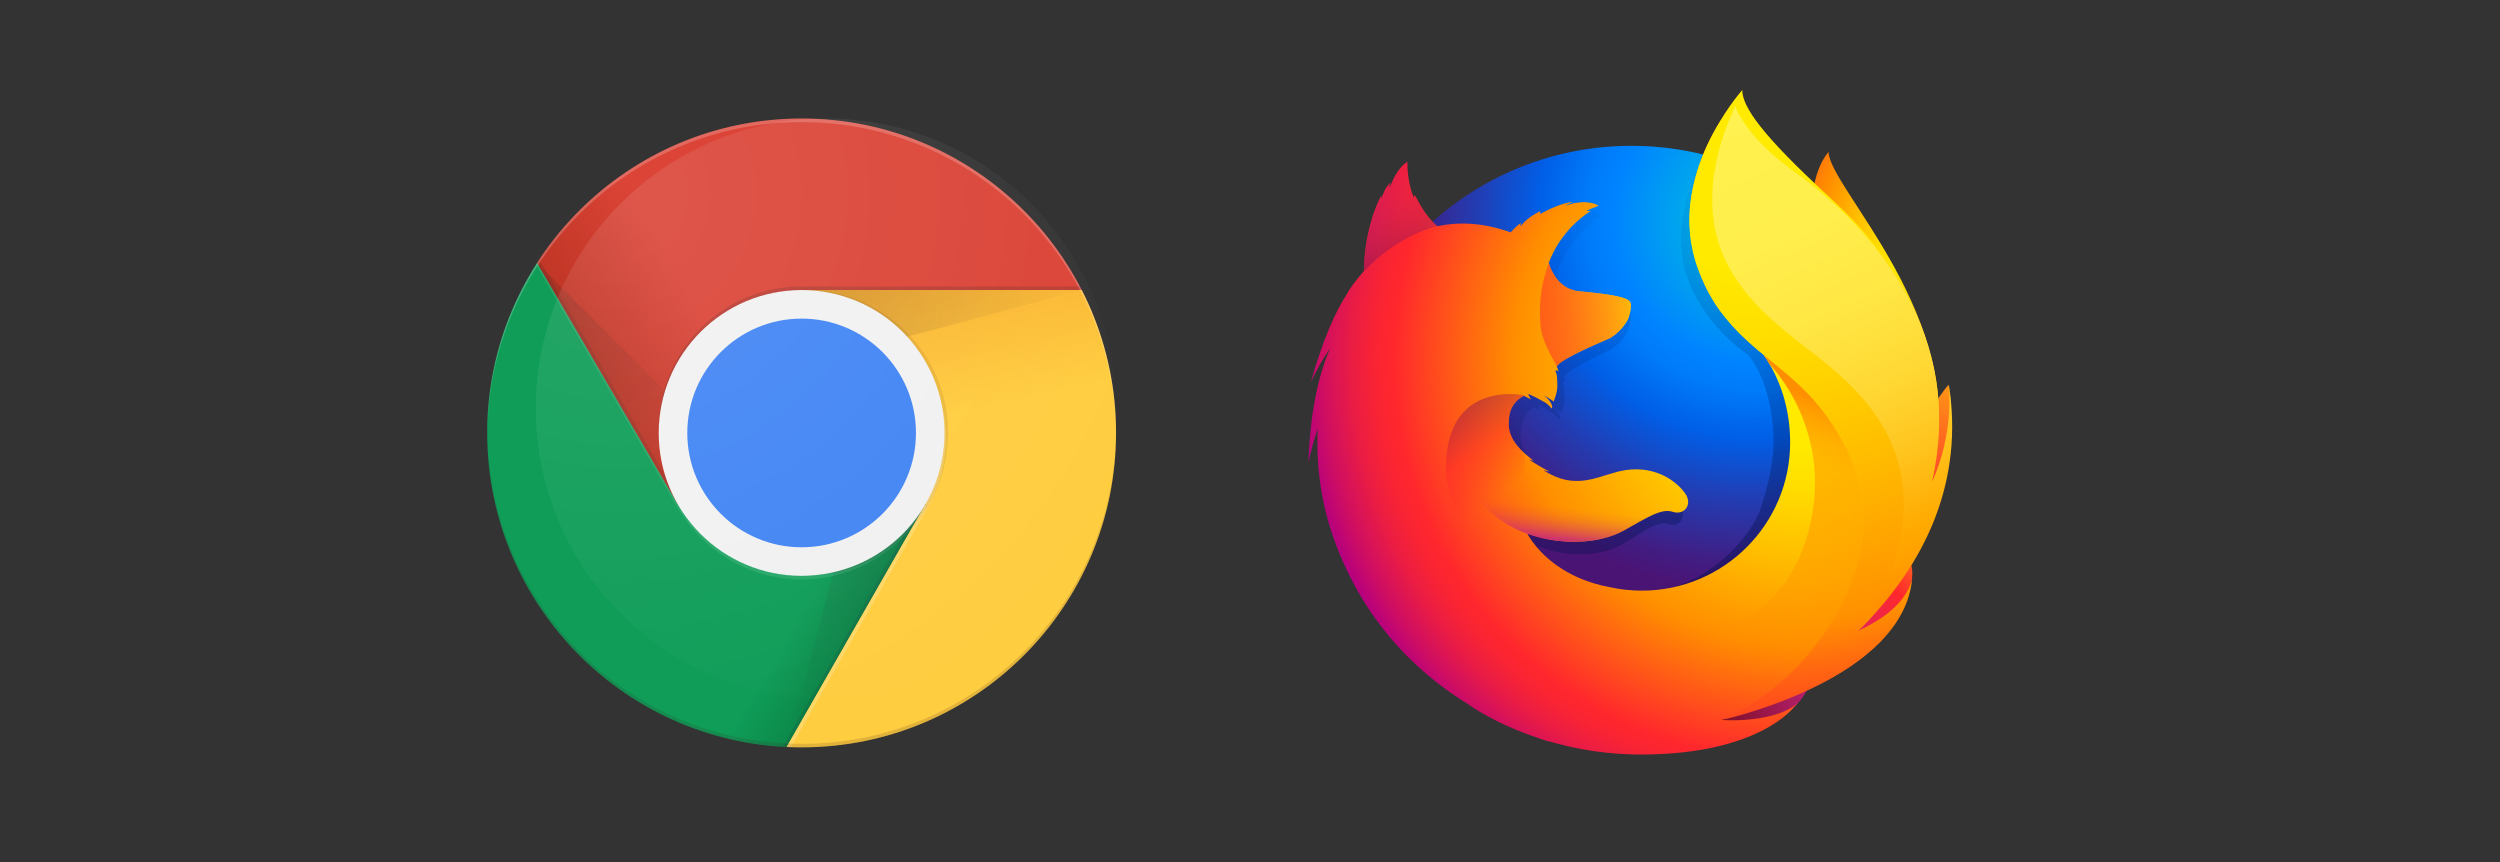 <?xml version="1.0" encoding="UTF-8" standalone="no"?>
<!-- Created with Inkscape (http://www.inkscape.org/) -->

<svg
   xmlns:dc="http://purl.org/dc/elements/1.1/"
   xmlns:cc="http://creativecommons.org/ns#"
   xmlns:rdf="http://www.w3.org/1999/02/22-rdf-syntax-ns#"
   xmlns:svg="http://www.w3.org/2000/svg"
   xmlns="http://www.w3.org/2000/svg"
   xmlns:xlink="http://www.w3.org/1999/xlink"
   xmlns:sodipodi="http://sodipodi.sourceforge.net/DTD/sodipodi-0.dtd"
   xmlns:inkscape="http://www.inkscape.org/namespaces/inkscape"
   width="174"
   height="60"
   viewBox="0 0 174 60"
   id="svg3358"
   version="1.1"
   inkscape:version="0.92.5 (2060ec1f9f, 2020-04-08)"
   sodipodi:docname="browser-extensions.svg">
  <rect x="0" y="0" width="174" height="60" fill="#333333" stroke="none"/>
  <defs
     id="defs3360">
    <clipPath
       clipPathUnits="userSpaceOnUse"
       id="clipPath16">
      <path
         d="M 0,792 612,792 612,0 0,0 0,792 Z"
         id="path18"
         inkscape:connector-curvature="0" />
    </clipPath>
    <linearGradient
       id="SVGID_2_"
       gradientUnits="userSpaceOnUse"
       x1="105.041"
       y1="1795.746"
       x2="164.366"
       y2="1795.746"
       gradientTransform="translate(-94.915,-1773.932)">
      <stop
         offset="0"
         style="stop-color:#E82429"
         id="stop178" />
      <stop
         offset="0.01"
         style="stop-color:#E93128"
         id="stop180" />
      <stop
         offset="0.04"
         style="stop-color:#EE5525"
         id="stop182" />
      <stop
         offset="0.071"
         style="stop-color:#F16E24"
         id="stop184" />
      <stop
         offset="0.102"
         style="stop-color:#F38120"
         id="stop186" />
      <stop
         offset="0.133"
         style="stop-color:#F68E21"
         id="stop188" />
      <stop
         offset="0.165"
         style="stop-color:#F59121"
         id="stop190" />
      <stop
         offset="0.305"
         style="stop-color:#FFC016"
         id="stop192" />
      <stop
         offset="0.336"
         style="stop-color:#EEC11A"
         id="stop194" />
      <stop
         offset="0.395"
         style="stop-color:#C8C22D"
         id="stop196" />
      <stop
         offset="0.476"
         style="stop-color:#8AC441"
         id="stop198" />
      <stop
         offset="0.626"
         style="stop-color:#27A8E0"
         id="stop200" />
      <stop
         offset="0.772"
         style="stop-color:#1383C5"
         id="stop202" />
      <stop
         offset="0.86"
         style="stop-color:#0A73B8"
         id="stop204" />
      <stop
         offset="0.884"
         style="stop-color:#295EAA"
         id="stop206" />
      <stop
         offset="0.912"
         style="stop-color:#424A9E"
         id="stop208" />
      <stop
         offset="0.94"
         style="stop-color:#563B94"
         id="stop210" />
      <stop
         offset="0.969"
         style="stop-color:#61338E"
         id="stop212" />
      <stop
         offset="0.997"
         style="stop-color:#65308C"
         id="stop214" />
      <stop
         offset="1"
         style="stop-color:#65308C"
         id="stop216" />
    </linearGradient>
    <radialGradient
       gradientUnits="userSpaceOnUse"
       gradientTransform="matrix(0.356,0,0,0.334,-5.152,1007.878)"
       cx="123.435"
       cy="50.851"
       fx="123.435"
       fy="50.851"
       r="61.655"
       id="radialGradient-1">
      <stop
         stop-color="#FFB900"
         offset="0%"
         id="stop2" />
      <stop
         stop-color="#F95D8F"
         offset="60%"
         id="stop4" />
      <stop
         stop-color="#F95353"
         offset="99.91%"
         id="stop6" />
    </radialGradient>
    <circle
       r="88"
       cx="96"
       cy="96"
       id="a" />
    <path
       d="m8 184h83.77l38.88-38.88v-29.12h-69.29l-53.36-91.52z"
       id="e" />
    <path
       d="m96 56l34.65 60-38.88 68h92.23v-128z"
       id="i" />
    <path
       d="m21.97 8v40.34l39.39 67.66 34.64-60h88v-48z"
       id="m" />
    <linearGradient
       inkscape:collect="always"
       xlink:href="#c"
       id="linearGradient7557"
       gradientUnits="userSpaceOnUse"
       x1="29.337"
       y1="75.021"
       x2="81.837"
       y2="44.354" />
    <linearGradient
       inkscape:collect="always"
       xlink:href="#d"
       id="linearGradient7559"
       gradientUnits="userSpaceOnUse"
       x1="110.87"
       y1="164.5"
       x2="52.538"
       y2="130.33" />
    <linearGradient
       inkscape:collect="always"
       xlink:href="#g"
       id="linearGradient7561"
       gradientUnits="userSpaceOnUse"
       x1="121.86"
       y1="49.804"
       x2="136.55"
       y2="114.13" />
    <linearGradient
       inkscape:collect="always"
       xlink:href="#g"
       id="linearGradient7563"
       gradientUnits="userSpaceOnUse"
       x1="121.86"
       y1="49.804"
       x2="136.55"
       y2="114.13" />
    <linearGradient
       inkscape:collect="always"
       xlink:href="#c"
       id="linearGradient7565"
       gradientUnits="userSpaceOnUse"
       x1="29.337"
       y1="75.021"
       x2="81.837"
       y2="44.354" />
    <linearGradient
       inkscape:collect="always"
       xlink:href="#d"
       id="linearGradient7567"
       gradientUnits="userSpaceOnUse"
       x1="110.87"
       y1="164.5"
       x2="52.538"
       y2="130.33" />
    <clipPath
       id="b">
      <use
         y="0"
         x="0"
         style="overflow:visible"
         width="100%"
         overflow="visible"
         xlink:href="#a"
         height="100%"
         id="use5" />
    </clipPath>
    <linearGradient
       id="linearGradient7706"
       y2="44.354"
       gradientUnits="userSpaceOnUse"
       y1="75.021"
       x2="81.837"
       x1="29.337">
      <stop
         stop-color="#A52714"
         stop-opacity=".6"
         offset="0"
         id="stop10" />
      <stop
         stop-color="#A52714"
         stop-opacity="0"
         offset=".66"
         id="stop12" />
    </linearGradient>
    <clipPath
       id="clipPath161">
      <use
         y="0"
         x="0"
         style="overflow:visible"
         width="100%"
         overflow="visible"
         xlink:href="#a"
         height="100%"
         id="use159" />
    </clipPath>
    <clipPath
       id="clipPath165">
      <use
         y="0"
         x="0"
         style="overflow:visible"
         width="100%"
         overflow="visible"
         xlink:href="#a"
         height="100%"
         id="use163" />
    </clipPath>
    <linearGradient
       id="linearGradient7714"
       y2="130.33"
       gradientUnits="userSpaceOnUse"
       y1="164.5"
       x2="52.538"
       x1="110.87">
      <stop
         stop-color="#055524"
         stop-opacity=".4"
         offset="0"
         id="stop23" />
      <stop
         stop-color="#055524"
         stop-opacity="0"
         offset=".33"
         id="stop25" />
    </linearGradient>
    <clipPath
       id="clipPath172">
      <use
         y="0"
         x="0"
         style="overflow:visible"
         width="100%"
         overflow="visible"
         xlink:href="#a"
         height="100%"
         id="use170" />
    </clipPath>
    <clipPath
       id="clipPath176">
      <use
         y="0"
         x="0"
         style="overflow:visible"
         width="100%"
         overflow="visible"
         xlink:href="#a"
         height="100%"
         id="use174" />
    </clipPath>
    <clipPath
       id="f-0">
      <use
         y="0"
         x="0"
         style="overflow:visible"
         width="100%"
         overflow="visible"
         xlink:href="#e-1"
         height="100%"
         id="use37" />
    </clipPath>
    <linearGradient
       id="linearGradient7724"
       y2="114.13"
       gradientUnits="userSpaceOnUse"
       y1="49.804"
       x2="136.55"
       x1="121.86">
      <stop
         stop-color="#EA6100"
         stop-opacity=".3"
         offset="0"
         id="stop42" />
      <stop
         stop-color="#EA6100"
         stop-opacity="0"
         offset=".66"
         id="stop44" />
    </linearGradient>
    <clipPath
       id="clipPath185">
      <use
         y="0"
         x="0"
         style="overflow:visible"
         width="100%"
         overflow="visible"
         xlink:href="#a"
         height="100%"
         id="use183" />
    </clipPath>
    <clipPath
       id="clipPath195">
      <use
         y="0"
         x="0"
         style="overflow:visible"
         width="100%"
         overflow="visible"
         xlink:href="#a"
         height="100%"
         id="use193" />
    </clipPath>
    <clipPath
       id="j-3">
      <use
         y="0"
         x="0"
         style="overflow:visible"
         width="100%"
         overflow="visible"
         xlink:href="#i-0"
         height="100%"
         id="use62" />
    </clipPath>
    <radialGradient
       id="l"
       gradientUnits="userSpaceOnUse"
       cy="55.948"
       cx="668.18"
       gradientTransform="translate(-576)"
       r="84.078">
      <stop
         stop-color="#3E2723"
         stop-opacity=".2"
         offset="0"
         id="stop73" />
      <stop
         stop-color="#3E2723"
         stop-opacity="0"
         offset="1"
         id="stop75" />
    </radialGradient>
    <clipPath
       id="clipPath210">
      <use
         y="0"
         x="0"
         style="overflow:visible"
         width="100%"
         overflow="visible"
         xlink:href="#a"
         height="100%"
         id="use208" />
    </clipPath>
    <clipPath
       id="clipPath214">
      <use
         y="0"
         x="0"
         style="overflow:visible"
         width="100%"
         overflow="visible"
         xlink:href="#a"
         height="100%"
         id="use212" />
    </clipPath>
    <clipPath
       id="n-6">
      <use
         y="0"
         x="0"
         style="overflow:visible"
         width="100%"
         overflow="visible"
         xlink:href="#m-6"
         height="100%"
         id="use83" />
    </clipPath>
    <radialGradient
       id="p"
       gradientUnits="userSpaceOnUse"
       cy="48.52"
       cx="597.88"
       gradientTransform="translate(-576)"
       r="78.044">
      <stop
         stop-color="#3E2723"
         stop-opacity=".2"
         offset="0"
         id="stop94" />
      <stop
         stop-color="#3E2723"
         stop-opacity="0"
         offset="1"
         id="stop96" />
    </radialGradient>
    <clipPath
       id="clipPath229">
      <use
         y="0"
         x="0"
         style="overflow:visible"
         width="100%"
         overflow="visible"
         xlink:href="#a"
         height="100%"
         id="use227" />
    </clipPath>
    <radialGradient
       id="q"
       gradientUnits="userSpaceOnUse"
       cy="96.138"
       cx="671.84"
       gradientTransform="translate(-576)"
       r="87.87">
      <stop
         stop-color="#263238"
         stop-opacity=".2"
         offset="0"
         id="stop101" />
      <stop
         stop-color="#263238"
         stop-opacity="0"
         offset="1"
         id="stop103" />
    </radialGradient>
    <clipPath
       id="clipPath236">
      <use
         y="0"
         x="0"
         style="overflow:visible"
         width="100%"
         overflow="visible"
         xlink:href="#a"
         height="100%"
         id="use234" />
    </clipPath>
    <clipPath
       id="clipPath240">
      <use
         y="0"
         x="0"
         style="overflow:visible"
         width="100%"
         overflow="visible"
         xlink:href="#a"
         height="100%"
         id="use238" />
    </clipPath>
    <clipPath
       id="clipPath244">
      <use
         y="0"
         x="0"
         style="overflow:visible"
         width="100%"
         overflow="visible"
         xlink:href="#a"
         height="100%"
         id="use242" />
    </clipPath>
    <clipPath
       id="clipPath248">
      <use
         y="0"
         x="0"
         style="overflow:visible"
         width="100%"
         overflow="visible"
         xlink:href="#a"
         height="100%"
         id="use246" />
    </clipPath>
    <radialGradient
       id="r"
       gradientUnits="userSpaceOnUse"
       cy="32.014"
       cx="34.286"
       gradientTransform="matrix(0.831,0,0,0.831,41.417,0.65)"
       r="176.75">
      <stop
         stop-color="#fff"
         stop-opacity=".1"
         offset="0"
         id="stop130" />
      <stop
         stop-color="#fff"
         stop-opacity="0"
         offset="1"
         id="stop132" />
    </radialGradient>
    <path
       inkscape:connector-curvature="0"
       id="e-1"
       d="m 8,184 h 83.77 l 38.88,-38.88 V 116 H 61.36 L 8,24.48 Z" />
    <path
       inkscape:connector-curvature="0"
       id="i-0"
       d="m 96,56 34.65,60 -38.88,68 H 184 V 56 Z" />
    <path
       inkscape:connector-curvature="0"
       id="m-6"
       d="M 21.97,8 V 48.34 L 61.36,116 96,56 h 88 V 8 Z" />
  </defs>
  <sodipodi:namedview
     id="base"
     pagecolor="#ffffff"
     bordercolor="#666666"
     borderopacity="1.0"
     inkscape:pageopacity="0.0"
     inkscape:pageshadow="2"
     inkscape:zoom="5.6"
     inkscape:cx="67.187049"
     inkscape:cy="50.725103"
     inkscape:document-units="px"
     inkscape:current-layer="text4247"
     showgrid="false"
     inkscape:window-width="1848"
     inkscape:window-height="1136"
     inkscape:window-x="72"
     inkscape:window-y="27"
     inkscape:window-maximized="1"
     units="px" />
  <g
     inkscape:label="Layer 1"
     inkscape:groupmode="layer"
     id="layer1"
     transform="translate(0,-992.362)">
    <g
       style="font-style:normal;font-weight:normal;font-size:40px;line-height:125%;font-family:sans-serif;letter-spacing:0px;word-spacing:0px;fill:#1485c7;fill-opacity:1;stroke:none;stroke-width:1px;stroke-linecap:butt;stroke-linejoin:miter;stroke-opacity:1"
       id="text4247">
      <g
         id="g7038"
         transform="matrix(0.047,0,0,0.047,91.064,998.629)">
	
		<radialGradient
   gradientUnits="userSpaceOnUse"
   gradientTransform="matrix(0.762,0.034,0.05,-1.12,11504.919,11211.085)"
   fy="9349.295"
   fx="-14548.699"
   r="450.875"
   cy="9349.295"
   cx="-14519.94"
   id="SVGID_1_">
		<stop
   id="stop6819"
   style="stop-color:#FFEA00"
   offset="4.500000e-02" />

		<stop
   id="stop6821"
   style="stop-color:#FFDE00"
   offset="0.12" />

		<stop
   id="stop6823"
   style="stop-color:#FFBF00"
   offset="0.254" />

		<stop
   id="stop6825"
   style="stop-color:#FF8E00"
   offset="0.429" />

		<stop
   id="stop6827"
   style="stop-color:#FF272D"
   offset="0.769" />

		<stop
   id="stop6829"
   style="stop-color:#E0255A"
   offset="0.872" />

		<stop
   id="stop6831"
   style="stop-color:#CC2477"
   offset="0.953" />

		<stop
   id="stop6833"
   style="stop-color:#C42482"
   offset="1" />

	</radialGradient>

	<path
   id="path6836"
   d="m 770.3,91.6 c -23.9,27.9 -35.1,90.6 -10.8,154.3 24.3,63.7 61.5,49.8 84.7,114.7 30.6,85.6 16.4,200.6 16.4,200.6 0,0 36.8,106.6 62.5,-6.6 C 979.8,341.7 770.3,143.9 770.3,91.6 Z"
   class="st0"
   inkscape:connector-curvature="0"
   style="fill:url(#SVGID_1_)" />

	
		<radialGradient
   gradientUnits="userSpaceOnUse"
   gradientTransform="matrix(1.225,0,0,-1.225,9927.138,11146.353)"
   r="791.229"
   cy="8941.404"
   cx="-7562.465"
   id="_Path__1_">
		<stop
   id="stop6838"
   style="stop-color:#00CCDA"
   offset="0" />

		<stop
   id="stop6840"
   style="stop-color:#0083FF"
   offset="0.22" />

		<stop
   id="stop6842"
   style="stop-color:#007AF9"
   offset="0.261" />

		<stop
   id="stop6844"
   style="stop-color:#0060E8"
   offset="0.33" />

		<stop
   id="stop6846"
   style="stop-color:#005FE7"
   offset="0.333" />

		<stop
   id="stop6848"
   style="stop-color:#2639AD"
   offset="0.438" />

		<stop
   id="stop6850"
   style="stop-color:#401E84"
   offset="0.522" />

		<stop
   id="stop6852"
   style="stop-color:#4A1475"
   offset="0.566" />

	</radialGradient>

	<path
   d="m 478.1,974.6 c 245.2,0 443.9,-199.7 443.9,-446 0,-246.3 -198.7,-446 -443.7,-446 -245,0 -443.6,199.7 -443.6,446 -0.5,246.5 198.4,446 443.4,446 z"
   class="st1"
   id="_Path_"
   inkscape:connector-curvature="0"
   style="fill:url(#_Path__1_)" />

	
		<linearGradient
   gradientTransform="matrix(1,0,0,-1,0,1020)"
   y2="917.034"
   x2="349.211"
   y1="290.806"
   x1="540.649"
   gradientUnits="userSpaceOnUse"
   id="SVGID_2_-5">
		<stop
   id="stop6856"
   style="stop-color:#000F43;stop-opacity:0.4"
   offset="0" />

		<stop
   id="stop6858"
   style="stop-color:#001962;stop-opacity:0.173"
   offset="0.485" />

		<stop
   id="stop6860"
   style="stop-color:#002079;stop-opacity:0"
   offset="1" />

	</linearGradient>

	<path
   style="fill:url(#SVGID_2_-5)"
   id="path6863"
   d="m 810.7,803.6 c -9.6,6.8 -19.7,12.8 -30.1,18.2 13.9,-20.3 26.6,-41.3 38.3,-63 9.5,-10.5 18.1,-20.6 25.2,-31.7 3.4,-5.4 7.3,-12.1 11.4,-19.8 24.9,-44.9 52.4,-117.6 53.2,-192.2 V 515 c 0,-1.8 0,-3.7 0,-5.5 0.1,-18.7 -1.8,-37.4 -5.7,-55.7 0.2,1.4 0.4,2.9 0.6,4.3 -0.2,-1.1 -0.4,-2.2 -0.6,-3.3 0.4,2 0.7,4 1,6 5.1,43.2 1.5,85.4 -16.7,116.4 -0.3,0.5 -0.6,0.9 -0.9,1.3 9.4,-47.2 12.6,-99.4 2.1,-151.6 0,0 -4.2,-25.4 -35.4,-102.4 -18,-44.4 -49.8,-80.7 -78,-107.2 C 750.4,186.8 728,166.3 715.6,153.2 689.8,126 679,105.6 674.5,92.3 c -3.9,-1.9 -53.1,-49.8 -57,-51.6 -21.5,33.4 -89.2,137.7 -57,235.1 14.6,44.2 51.5,90 90.1,115.7 1.7,1.9 23,25 33.1,77.2 10.4,53.8 5,95.9 -16.5,158 -25.3,54.5 -90.1,108.4 -150.7,113.9 -129.7,11.8 -177.1,-65.1 -177.1,-65.1 46.3,18.5 97.6,14.7 128.7,-4.6 31.4,-19.4 50.4,-33.8 65.8,-28.1 15.2,5.7 27.3,-10.8 16.4,-27.8 -17.1,-26.4 -48.4,-40 -79.4,-34.6 -31.4,5.1 -60.2,30 -101.4,5.9 -2.7,-1.5 -5.2,-3.2 -7.7,-5.1 -2.7,-1.8 8.8,2.7 6.1,0.7 -8,-4.4 -22.2,-13.8 -25.9,-17.2 -0.6,-0.6 6.2,2.2 5.6,1.6 -38.5,-31.7 -33.7,-53.1 -32.5,-66.6 1,-10.7 8,-24.5 19.8,-30.1 5.7,3.1 9.2,5.5 9.2,5.5 0,0 -2.4,-5 -3.7,-7.6 0.5,-0.2 0.9,-0.1 1.4,-0.3 4.7,2.3 15,8.1 20.4,11.7 7.1,5 9.3,9.4 9.3,9.4 0,0 1.9,-1 0.5,-5.4 -0.5,-1.8 -2.6,-7.5 -9.7,-13.2 h 0.4 c 4.2,2.4 8.2,5.1 11.9,8.2 2,-7.2 5.5,-14.7 4.7,-28.1 -0.5,-9.4 -0.3,-11.9 -1.9,-15.5 -1.5,-3.1 0.8,-4.3 3.4,-1.1 -0.4,-2.5 -1.2,-5 -2.2,-7.4 v -0.2 c 3.2,-11.2 68.2,-40.5 73,-43.9 7.8,-5.5 14.3,-12.6 19.1,-20.8 3.6,-5.8 6.3,-13.8 7,-26.1 0.4,-8.8 -3.8,-14.7 -69.5,-21.6 -18,-1.8 -28.5,-14.8 -34.5,-26.8 -1.1,-2.6 -2.2,-4.9 -3.3,-7.3 -1.1,-2.7 -1.9,-5.6 -2.6,-8.4 10.7,-30.9 28.8,-57 55.4,-76.7 1.4,-1.3 -5.8,0.3 -4.3,-1 1.7,-1.5 12.7,-6 14.8,-7 2.5,-1.2 -10.9,-6.9 -22.7,-5.5 -12.1,1.4 -14.6,2.8 -21.1,5.5 2.7,-2.7 11.2,-6.1 9.2,-6.1 -13,2 -29.2,9.6 -43,18.1 0,-1.5 0.3,-3 0.8,-4.3 -6.4,2.7 -22.3,13.8 -26.9,23.1 0.2,-1.8 0.3,-3.6 0.3,-5.4 -4.9,4.1 -9.3,8.7 -13.2,13.8 l -0.2,0.2 c -37.4,-15.1 -70.2,-16 -98.1,-9.3 -6.1,-6.1 -9.1,-1.6 -22.9,-32.1 -0.9,-1.8 0.7,1.8 0,0 -2.3,-5.9 1.4,7.9 0,0 -23.3,18.4 -53.9,39.2 -68.6,53.9 -0.2,0.6 17.2,-4.9 0,0 -6,1.7 -5.6,5.3 -6.5,37.5 -0.2,2.4 0,5.2 -0.2,7.4 -11.7,15 -19.7,27.6 -22.8,34.2 C 82.6,343.2 65.9,384 49.7,448.6 56.9,431.1 65.5,414.2 75.5,398.2 62,432.5 49,486.3 46.4,569.1 c 3.3,-17.1 7.4,-34 12.5,-50.7 -3.2,68.7 8.7,137.4 34.7,201.1 9.3,22.8 24.8,57.5 51,95.4 C 226.9,902 343.3,956 472.2,956 606.8,956 727.6,897.1 810.7,803.6 Z"
   class="st2"
   inkscape:connector-curvature="0" />

	
		<radialGradient
   gradientUnits="userSpaceOnUse"
   gradientTransform="matrix(1.219,0.123,0.123,-1.219,10177.071,10841.249)"
   r="266.886"
   cy="7535.318"
   cx="-8294.669"
   id="SVGID_3_">
		<stop
   id="stop6865"
   style="stop-color:#FFEA00"
   offset="3.000000e-03" />

		<stop
   id="stop6867"
   style="stop-color:#FF272D"
   offset="0.497" />

		<stop
   id="stop6869"
   style="stop-color:#C42482"
   offset="1" />

	</radialGradient>

	<path
   id="path6872"
   d="M 711.1,866.7 C 874,847.8 946.1,680 853.5,676.7 769.8,674 634,875.6 711.1,866.7 Z"
   class="st3"
   inkscape:connector-curvature="0"
   style="fill:url(#SVGID_3_)" />

	
		<radialGradient
   gradientUnits="userSpaceOnUse"
   gradientTransform="matrix(1.219,0.123,0.123,-1.219,10177.071,10841.249)"
   r="445.678"
   cy="7791.23"
   cx="-8318.815"
   id="SVGID_4_">
		<stop
   id="stop6874"
   style="stop-color:#FFE900"
   offset="3.000000e-03" />

		<stop
   id="stop6876"
   style="stop-color:#FFAF0E"
   offset="0.157" />

		<stop
   id="stop6878"
   style="stop-color:#FF7A1B"
   offset="0.316" />

		<stop
   id="stop6880"
   style="stop-color:#FF4E26"
   offset="0.472" />

		<stop
   id="stop6882"
   style="stop-color:#FF2C2E"
   offset="0.621" />

		<stop
   id="stop6884"
   style="stop-color:#FF1434"
   offset="0.762" />

		<stop
   id="stop6886"
   style="stop-color:#FF0538"
   offset="0.892" />

		<stop
   id="stop6888"
   style="stop-color:#FF0039"
   offset="1" />

	</radialGradient>

	<path
   id="path6891"
   d="M 865.2,642.4 C 977.3,577.2 948,436.3 948,436.3 c 0,0 -43.2,50.2 -72.6,130.3 -29,79.4 -77.6,115.2 -10.2,75.8 z"
   class="st4"
   inkscape:connector-curvature="0"
   style="fill:url(#SVGID_4_)" />

	
		<radialGradient
   gradientUnits="userSpaceOnUse"
   gradientTransform="matrix(1.219,0.123,0.123,-1.219,10177.071,10841.249)"
   r="408.958"
   cy="7378.094"
   cx="-8255.779"
   id="SVGID_5_">
		<stop
   id="stop6893"
   style="stop-color:#FF272D"
   offset="3.000000e-03" />

		<stop
   id="stop6895"
   style="stop-color:#C42482"
   offset="0.497" />

		<stop
   id="stop6897"
   style="stop-color:#620700"
   offset="0.986" />

	</radialGradient>

	<path
   id="path6900"
   d="M 509.5,950.1 C 665.7,1000 800,876.9 717.2,835.8 642,798.7 435.3,926.5 509.5,950.1 Z"
   class="st5"
   inkscape:connector-curvature="0"
   style="fill:url(#SVGID_5_)" />

	
		<radialGradient
   gradientUnits="userSpaceOnUse"
   gradientTransform="matrix(1,0,0,-1,0,1020)"
   fy="612.13"
   fx="743.167"
   r="782.18"
   cy="625.959"
   cx="715.189"
   id="SVGID_6_">
		<stop
   id="stop6902"
   style="stop-color:#FFEA00"
   offset="0.156" />

		<stop
   id="stop6904"
   style="stop-color:#FFDE00"
   offset="0.231" />

		<stop
   id="stop6906"
   style="stop-color:#FFBF00"
   offset="0.365" />

		<stop
   id="stop6908"
   style="stop-color:#FF8E00"
   offset="0.541" />

		<stop
   id="stop6910"
   style="stop-color:#FF272D"
   offset="0.763" />

		<stop
   id="stop6912"
   style="stop-color:#F92433"
   offset="0.796" />

		<stop
   id="stop6914"
   style="stop-color:#E91C45"
   offset="0.841" />

		<stop
   id="stop6916"
   style="stop-color:#CF0E62"
   offset="0.893" />

		<stop
   id="stop6918"
   style="stop-color:#B5007F"
   offset="0.935" />

	</radialGradient>

	<path
   id="path6921"
   d="m 876.8,702.2 c 3.8,-5.4 8.9,-22.5 13.5,-30.2 27.6,-44.5 27.8,-80 27.8,-80.8 C 934.8,508 933.2,474 923,411.2 914.7,360.6 878.7,288.1 847.4,253.2 815.2,217.2 837.9,229 806.7,202.7 779.4,172.4 752.9,142.4 738.4,130.3 634.2,43.1 636.6,24.6 638.6,21.4 c -0.3,0.4 -0.8,0.9 -1.5,1.6 -1.2,-4.9 -2.1,-9.1 -2.1,-9.1 0,0 -57,57 -69,152 -7.8,62 15.4,126.7 49,168 17.5,21.4 37.3,40.9 59,58 v 0 c 25.4,36.5 39.4,81.5 39.4,129.9 0,121.2 -98.3,219.5 -219.7,219.5 -16.5,0 -33,-1.8 -49.1,-5.5 C 387.4,724.9 354.3,696 337.8,676.4 328.4,665.2 324.3,657 324.3,657 c 51.3,18.4 108,14.5 142.5,-4.5 34.7,-19.3 55.8,-33.5 72.8,-27.9 16.8,5.6 30.2,-10.7 18.2,-27.5 -11.8,-16.8 -42.4,-41 -87.9,-34.3 -34.8,5.1 -66.7,29.8 -112.2,5.8 -2.9,-1.5 -5.8,-3.2 -8.6,-5 -3,-1.8 9.8,2.7 6.8,0.7 -8.9,-4.3 -24.6,-13.7 -28.6,-17.1 -0.7,-0.6 6.9,2.2 6.2,1.6 -42.6,-31.4 -37.3,-52.7 -36,-66 1.1,-10.7 8.8,-24.3 21.9,-29.9 6.3,3.1 10.2,5.4 10.2,5.4 0,0 -2.7,-4.9 -4.1,-7.5 0.5,-0.2 1,-0.1 1.5,-0.3 5.2,2.2 16.6,8 22.6,11.6 7.8,4.9 10.3,9.4 10.3,9.4 0,0 2.1,-1 0.5,-5.3 -0.6,-1.8 -2.9,-7.4 -10.7,-13.1 h 0.5 c 4.6,2.3 9,5.1 13.1,8.2 2.2,-7.1 6.1,-14.6 5.3,-27.9 -0.5,-9.4 -0.3,-11.8 -2.1,-15.4 -1.6,-3.1 0.9,-4.3 3.8,-1.1 -0.5,-2.5 -1.3,-5 -2.4,-7.3 v -0.2 c 3.6,-11.1 75.5,-40.1 80.8,-43.5 8.4,-5.3 15.7,-12.3 21.2,-20.6 4,-5.7 7,-13.7 7.7,-25.9 0.2,-5.5 -1.4,-9.8 -20.5,-14 -11.4,-2.5 -29.1,-4.9 -56.4,-7.5 -19.9,-1.8 -31.6,-14.7 -38.2,-26.6 -1.2,-2.6 -2.4,-4.9 -3.7,-7.2 -1.2,-2.7 -2.1,-5.5 -2.8,-8.4 11.9,-31.2 33.4,-57.8 61.3,-76.1 1.6,-1.3 -6.4,0.3 -4.8,-1 1.9,-1.5 14.1,-5.9 16.4,-6.9 2.8,-1.2 -12,-6.8 -25.2,-5.5 -13.4,1.3 -16.2,2.8 -23.3,5.5 3,-2.6 12.4,-6.1 10.2,-6.1 -14.4,2 -32.3,9.5 -47.6,18 0,-1.5 0.3,-3 0.9,-4.3 -7.1,2.7 -24.6,13.7 -29.7,22.9 0.2,-1.8 0.3,-3.6 0.3,-5.4 -5.4,4 -10.3,8.6 -14.6,13.7 l -0.3,0.2 C 258.1,196 221.7,195 191,201.7 c -6.7,-6.1 -17.6,-15.2 -32.9,-45.4 -1,-1.8 -1.6,3.8 -2.4,2 -6,-13.8 -9.6,-36.4 -9,-52 0,0 -12.3,5.6 -22.5,29.1 -1.9,4.2 -3.1,6.5 -4.3,8.9 -0.6,0.7 1.3,-7.7 1,-7.2 -1.8,3 -6.4,7.2 -8.4,12.6 -1.4,4 -3.3,6.3 -4.6,11.3 l -0.3,0.5 c -0.1,-1.5 0.4,-6.1 0,-5.1 -4.8,9.7 -8.9,19.6 -12.3,29.8 -5.5,18 -11.9,42.6 -12.9,74.6 -0.2,2.4 0,5.1 -0.2,7.3 C 69.2,282.9 60.3,295.5 57,302 40.2,328 21.7,368.4 3.7,432.5 11.7,415 21.2,398.3 32.2,382.5 17.3,416.3 2.9,469.6 0,551.8 c 3.6,-17 8.3,-33.8 13.9,-50.2 -2.6,54.8 3.8,122.7 38.4,199.4 20.6,45.1 67.9,136.6 183.6,208.1 v 0 c 0,0 39.4,29.3 107,51.3 5,1.8 10.1,3.6 15.2,5.3 -1.6,-0.7 -3.2,-1.3 -4.7,-2.1 45,13.5 91.8,20.4 138.8,20.4 175.2,0.1 226.8,-70.2 226.8,-70.2 0,0 -0.2,0.1 -0.5,0.4 2.5,-2.3 4.9,-4.7 7.1,-7.3 C 698,933 634.9,934.7 611.3,932.8 651.5,921 678,911 729.5,891.3 c 6,-2.2 12.2,-4.8 18.5,-7.6 0.7,-0.3 1.4,-0.6 2.1,-0.9 1.2,-0.6 2.5,-1.1 3.7,-1.7 25.1,-11.8 48.7,-26.6 70.3,-44 51.7,-41.3 62.9,-81.6 68.8,-108.1 -0.8,2.5 -3.4,8.5 -5.2,12.3 -13.3,28.5 -42.8,46 -74.9,60.9 15.3,-20 29.4,-40.9 42.4,-62.4 10.6,-10.4 13.8,-26.7 21.6,-37.6 z"
   class="st6"
   inkscape:connector-curvature="0"
   style="fill:url(#SVGID_6_)" />

	
		<radialGradient
   gradientUnits="userSpaceOnUse"
   gradientTransform="matrix(1,0,0,-1,0,1020)"
   r="923.615"
   cy="1018.711"
   cx="656.339"
   id="SVGID_7_">
		<stop
   id="stop6923"
   style="stop-color:#FFEA00"
   offset="0.279" />

		<stop
   id="stop6925"
   style="stop-color:#FFDD00"
   offset="0.402" />

		<stop
   id="stop6927"
   style="stop-color:#FFBA00"
   offset="0.63" />

		<stop
   id="stop6929"
   style="stop-color:#FF9100"
   offset="0.856" />

		<stop
   id="stop6931"
   style="stop-color:#FF6711"
   offset="0.933" />

		<stop
   id="stop6933"
   style="stop-color:#FF4A1D"
   offset="0.994" />

	</radialGradient>

	<path
   id="path6936"
   d="m 813.9,801 c 21.1,-23.2 40,-49.8 54.3,-80 36.9,-77.6 94,-206.6 49,-341.3 C 881.8,273.2 833,215 771.1,158.1 670.6,65.8 642.5,24.5 642.5,0 c 0,0 -116.1,129.4 -65.7,264.4 50.4,135 153.5,130 221.7,270.9 80.3,165.7 -64.9,346.6 -185,397.2 7.4,-1.6 267,-60.4 280.6,-208.9 -0.4,2.7 -6.3,43.8 -80.2,77.4 z"
   class="st7"
   inkscape:connector-curvature="0"
   style="fill:url(#SVGID_7_)" />

	
		<linearGradient
   gradientTransform="matrix(1.219,0.123,0.123,-1.219,10177.071,10841.249)"
   y2="7764.855"
   x2="-8692.964"
   y1="7692.371"
   x1="-8977.325"
   gradientUnits="userSpaceOnUse"
   id="SVGID_8_">
		<stop
   id="stop6938"
   style="stop-color:#C42482;stop-opacity:0.5"
   offset="0" />

		<stop
   id="stop6940"
   style="stop-color:#FF272D;stop-opacity:0.5"
   offset="0.474" />

		<stop
   id="stop6942"
   style="stop-color:#FF2C2C;stop-opacity:0.513"
   offset="0.486" />

		<stop
   id="stop6944"
   style="stop-color:#FF7A1A;stop-opacity:0.72"
   offset="0.675" />

		<stop
   id="stop6946"
   style="stop-color:#FFB20D;stop-opacity:0.871"
   offset="0.829" />

		<stop
   id="stop6948"
   style="stop-color:#FFD605;stop-opacity:0.964"
   offset="0.942" />

		<stop
   id="stop6950"
   style="stop-color:#FFE302"
   offset="1" />

	</linearGradient>

	<path
   id="path6953"
   d="m 477.6,319.4 c 0.4,-8.8 -4.2,-14.7 -76.7,-21.5 -29.8,-2.8 -41.3,-30.3 -44.7,-41.9 -10.6,27.6 -15,56.5 -12.6,91.5 1.6,22.9 17,47.5 24.4,62 0,0 1.6,-2.1 2.4,-2.9 13.9,-14.4 71.9,-36.4 77.4,-39.5 5.9,-3.9 28.8,-20.7 29.8,-47.7 z"
   class="st8"
   inkscape:connector-curvature="0"
   style="fill:url(#SVGID_8_)" />

	
		<linearGradient
   gradientTransform="matrix(0.995,0.1,0.1,-0.995,-274.811,2331.191)"
   y2="2242.631"
   x2="154.717"
   y1="2102.784"
   x1="209.289"
   gradientUnits="userSpaceOnUse"
   id="SVGID_9_">
		<stop
   id="stop6955"
   style="stop-color:#891551;stop-opacity:0.6"
   offset="0" />

		<stop
   id="stop6957"
   style="stop-color:#C42482;stop-opacity:0"
   offset="1" />

	</linearGradient>

	<path
   id="path6960"
   d="m 158.3,156.5 c -1,-1.8 -1.6,3.8 -2.4,2 -6,-13.8 -9.6,-36.2 -8.7,-52 0,0 -12.3,5.6 -22.5,29.1 -1.9,4.2 -3.1,6.5 -4.3,8.9 -0.6,0.7 1.3,-7.7 1,-7.2 -1.8,3 -6.4,7.2 -8.3,12.4 -1.7,4.2 -3.3,6.5 -4.6,11.8 -0.4,1.4 0.4,-6.3 0.1,-5.4 C 84.7,201.7 80.2,271 82.7,268 133.2,214.1 191,201.3 191,201.3 c -6.1,-4.5 -19.5,-17.6 -32.7,-44.8 z"
   class="st9"
   inkscape:connector-curvature="0"
   style="fill:url(#SVGID_9_)" />

	
		<linearGradient
   gradientTransform="matrix(0.995,0.1,0.1,-0.995,204.324,770.779)"
   y2="194.989"
   x2="79.966"
   y1="301.876"
   x1="-14.142"
   gradientUnits="userSpaceOnUse"
   id="SVGID_10_">
		<stop
   id="stop6962"
   style="stop-color:#891551;stop-opacity:0.5"
   offset="5.000000e-03" />

		<stop
   id="stop6964"
   style="stop-color:#FF272D;stop-opacity:0.5"
   offset="0.484" />

		<stop
   id="stop6966"
   style="stop-color:#FF272D;stop-opacity:0"
   offset="1" />

	</linearGradient>

	<path
   id="path6969"
   d="M 349.8,720.1 C 280.1,690.3 200.8,648.3 203.8,553 207.9,427.3 321,452.2 321,452.2 c -4.3,1 -15.7,9.2 -19.7,17.8 -4.3,10.8 -12.1,35.3 11.6,60.9 37.1,40.2 -76.2,95.4 98.7,199.6 4.3,2.4 -41.1,-1.5 -61.8,-10.4 z"
   class="st10"
   inkscape:connector-curvature="0"
   style="fill:url(#SVGID_10_)" />

	
		<linearGradient
   gradientTransform="matrix(0.995,0.1,0.1,-0.995,204.324,770.779)"
   y2="190.905"
   x2="163.947"
   y1="116.124"
   x1="163.88"
   gradientUnits="userSpaceOnUse"
   id="SVGID_11_">
		<stop
   id="stop6971"
   style="stop-color:#C42482"
   offset="0" />

		<stop
   id="stop6973"
   style="stop-color:#C42482;stop-opacity:0.81"
   offset="8.299999e-02" />

		<stop
   id="stop6975"
   style="stop-color:#C42482;stop-opacity:0.565"
   offset="0.206" />

		<stop
   id="stop6977"
   style="stop-color:#C42482;stop-opacity:0.362"
   offset="0.328" />

		<stop
   id="stop6979"
   style="stop-color:#C42482;stop-opacity:0.204"
   offset="0.447" />

		<stop
   id="stop6981"
   style="stop-color:#C42482;stop-opacity:9.100000e-02"
   offset="0.562" />

		<stop
   id="stop6983"
   style="stop-color:#C42482;stop-opacity:2.300000e-02"
   offset="0.673" />

		<stop
   id="stop6985"
   style="stop-color:#C42482;stop-opacity:0"
   offset="0.773" />

	</linearGradient>

	<path
   id="path6988"
   d="m 325.1,657.5 c 49.4,17.2 107,14.2 141.5,-4.9 23.1,-12.9 52.7,-33.4 70.9,-28.4 -15.8,-6.2 -27.7,-9.2 -42.1,-9.9 -2.4,0 -5.4,-0.1 -8,-0.3 -5.3,0 -10.5,0.3 -15.8,0.9 -8.9,0.8 -18.8,6.4 -27.7,5.5 -0.5,0 8.7,-3.8 8,-3.6 -4.8,1 -9.9,1.2 -15.4,1.9 -3.5,0.4 -6.4,0.8 -9.9,1 -103,8.7 -190,-55.8 -190,-55.8 -7.5,25 33.1,74.3 88.5,93.6 z"
   class="st11"
   inkscape:connector-curvature="0"
   style="fill:url(#SVGID_11_)" />

	
		<linearGradient
   gradientTransform="matrix(1,0,0,-1,0,1020)"
   y2="300.385"
   x2="926.187"
   y1="983.88"
   x1="620.531"
   gradientUnits="userSpaceOnUse"
   id="SVGID_12_">
		<stop
   id="stop6990"
   style="stop-color:#FFF14F"
   offset="0" />

		<stop
   id="stop6992"
   style="stop-color:#FFEE4C"
   offset="0.268" />

		<stop
   id="stop6994"
   style="stop-color:#FFE643"
   offset="0.452" />

		<stop
   id="stop6996"
   style="stop-color:#FFD834"
   offset="0.612" />

		<stop
   id="stop6998"
   style="stop-color:#FFC41E"
   offset="0.757" />

		<stop
   id="stop7000"
   style="stop-color:#FFAB02"
   offset="0.892" />

		<stop
   id="stop7002"
   style="stop-color:#FFA900"
   offset="0.902" />

		<stop
   id="stop7004"
   style="stop-color:#FFA000"
   offset="0.949" />

		<stop
   id="stop7006"
   style="stop-color:#FF9100"
   offset="1" />

	</linearGradient>

	<path
   id="path7009"
   d="M 813.7,801.6 C 917.9,699.3 970.6,575 948.3,435.6 c 0,0 8.9,71.5 -24.8,144.6 16.2,-71.4 18.1,-160.1 -25,-252 C 841,205.6 746.5,141 710.4,114.1 655.7,73.3 633,31.8 632.6,23.2 c -16.3,33.5 -65.8,148.2 -5.3,247 56.6,92.6 145.9,120 208.3,204.9 115.1,156.6 -21.9,326.5 -21.9,326.5 z"
   class="st12"
   inkscape:connector-curvature="0"
   style="fill:url(#SVGID_12_)" />

	
		<linearGradient
   gradientTransform="matrix(1,0,0,-1,0,1020)"
   y2="202.04"
   x2="536.098"
   y1="590.79"
   x1="680.885"
   gradientUnits="userSpaceOnUse"
   id="SVGID_13_">
		<stop
   id="stop7011"
   style="stop-color:#FF8E00"
   offset="0" />

		<stop
   id="stop7013"
   style="stop-color:#FF8E00;stop-opacity:0.858"
   offset="4.000000e-02" />

		<stop
   id="stop7015"
   style="stop-color:#FF8E00;stop-opacity:0.729"
   offset="8.400000e-02" />

		<stop
   id="stop7017"
   style="stop-color:#FF8E00;stop-opacity:0.628"
   offset="0.13" />

		<stop
   id="stop7019"
   style="stop-color:#FF8E00;stop-opacity:0.557"
   offset="0.178" />

		<stop
   id="stop7021"
   style="stop-color:#FF8E00;stop-opacity:0.514"
   offset="0.227" />

		<stop
   id="stop7023"
   style="stop-color:#FF8E00;stop-opacity:0.5"
   offset="0.282" />

		<stop
   id="stop7025"
   style="stop-color:#FF8E00;stop-opacity:0.478"
   offset="0.389" />

		<stop
   id="stop7027"
   style="stop-color:#FF8E00;stop-opacity:0.416"
   offset="0.524" />

		<stop
   id="stop7029"
   style="stop-color:#FF8E00;stop-opacity:0.314"
   offset="0.676" />

		<stop
   id="stop7031"
   style="stop-color:#FF8E00;stop-opacity:0.172"
   offset="0.838" />

		<stop
   id="stop7033"
   style="stop-color:#FF8E00;stop-opacity:0"
   offset="1" />

	</linearGradient>

	<path
   id="path7036"
   d="M 798.8,535.6 C 762.4,460.4 717,427.5 674,392 c 5,7 6.2,9.5 9,14 37.8,40.3 93.6,138.7 53.1,262.1 C 659.9,900.5 355,791.1 323,760.3 335.9,894.8 561,959.1 707.6,871.9 791,793 858.5,658.8 798.8,535.6 Z"
   class="st13"
   inkscape:connector-curvature="0"
   style="fill:url(#SVGID_13_)" />

</g>
      <g
         id="g7555"
         transform="matrix(0.276,0,0,0.276,23.796,998.367)">
        <g
           id="g7363"
           clip-path="url(#b)"
           transform="matrix(0.901,0,0,0.901,29.436,0.923)">
          <path
             id="path7354"
             d="M 21.97,8 V 116 H 61.36 L 96,56 h 88 V 8 Z"
             inkscape:connector-curvature="0"
             style="fill:#db4437" />
          <linearGradient
             x1="29.337"
             x2="81.837"
             y1="75.021"
             gradientUnits="userSpaceOnUse"
             y2="44.354"
             id="c">
            <stop
               id="stop7356"
               offset="0"
               stop-opacity=".6"
               stop-color="#A52714" />
            <stop
               id="stop7358"
               offset=".66"
               stop-opacity="0"
               stop-color="#A52714" />
          </linearGradient>
          <path
             id="path7361"
             d="M 21.97,8 V 116 H 61.36 L 96,56 h 88 V 8 Z"
             inkscape:connector-curvature="0"
             style="fill:url(#linearGradient7557)" />
        </g>
        <path
           id="path7365"
           transform="matrix(0.901,0,0,0.901,29.436,0.923)"
           d="m 62.31,115.65 -39.83,-68.31 -0.58,1 39.54,67.8 z"
           clip-path="url(#b)"
           inkscape:connector-curvature="0"
           style="fill:#3e2723;fill-opacity:0.15" />
        <g
           id="g7376"
           clip-path="url(#b)"
           transform="matrix(0.901,0,0,0.901,29.436,0.923)">
          <path
             id="path7367"
             d="m 8,184 h 83.77 l 38.88,-38.88 V 116 H 61.36 L 8,24.48 Z"
             inkscape:connector-curvature="0"
             style="fill:#0f9d58" />
          <linearGradient
             x1="110.87"
             x2="52.538"
             y1="164.5"
             gradientUnits="userSpaceOnUse"
             y2="130.33"
             id="d">
            <stop
               id="stop7369"
               offset="0"
               stop-opacity=".4"
               stop-color="#055524" />
            <stop
               id="stop7371"
               offset=".33"
               stop-opacity="0"
               stop-color="#055524" />
          </linearGradient>
          <path
             id="path7374"
             d="m 8,184 h 83.77 l 38.88,-38.88 V 116 H 61.36 L 8,24.48 Z"
             inkscape:connector-curvature="0"
             style="fill:url(#linearGradient7559)" />
        </g>
        <path
           id="path7378"
           transform="matrix(0.901,0,0,0.901,29.436,0.923)"
           d="M 129.84,117.33 129.01,116.85 90.62,184 h 1.15 l 38.1,-66.64 z"
           clip-path="url(#b)"
           inkscape:connector-curvature="0"
           style="fill:#263238;fill-opacity:0.15" />
        <g
           id="g7397"
           clip-path="url(#b)"
           transform="matrix(0.901,0,0,0.901,29.436,0.923)">
          <defs
             id="defs7381">
            <path
               d="m 8,184 h 83.77 l 38.88,-38.88 V 116 H 61.36 L 8,24.48 Z"
               id="path7507"
               inkscape:connector-curvature="0" />
          </defs>
          <clipPath
             id="f">
            <use
               id="use7383"
               height="100%"
               xlink:href="#e"
               overflow="visible"
               width="100%"
               style="overflow:visible"
               x="0"
               y="0" />
          </clipPath>
          <g
             id="g7395"
             clip-path="url(#f)">
            <path
               id="path7386"
               d="m 96,56 34.65,60 -38.88,68 H 184 V 56 Z"
               inkscape:connector-curvature="0"
               style="fill:#ffcd40" />
            <linearGradient
               x1="121.86"
               x2="136.55"
               y1="49.804"
               gradientUnits="userSpaceOnUse"
               y2="114.13"
               id="g">
              <stop
                 id="stop7388"
                 offset="0"
                 stop-opacity=".3"
                 stop-color="#EA6100" />
              <stop
                 id="stop7390"
                 offset=".66"
                 stop-opacity="0"
                 stop-color="#EA6100" />
            </linearGradient>
            <path
               id="path7393"
               d="m 96,56 34.65,60 -38.88,68 H 184 V 56 Z"
               inkscape:connector-curvature="0"
               style="fill:url(#linearGradient7561)" />
          </g>
        </g>
        <g
           id="g7403"
           clip-path="url(#b)"
           transform="matrix(0.901,0,0,0.901,29.436,0.923)">
          <path
             id="path7399"
             d="m 96,56 34.65,60 -38.88,68 H 184 V 56 Z"
             inkscape:connector-curvature="0"
             style="fill:#ffcd40" />
          <path
             id="path7401"
             d="m 96,56 34.65,60 -38.88,68 H 184 V 56 Z"
             inkscape:connector-curvature="0"
             style="fill:url(#linearGradient7563)" />
        </g>
        <g
           id="g7417"
           clip-path="url(#b)"
           transform="matrix(0.901,0,0,0.901,29.436,0.923)">
          <defs
             id="defs7406">
            <path
               d="m 96,56 34.65,60 -38.88,68 H 184 V 56 Z"
               id="path7522"
               inkscape:connector-curvature="0" />
          </defs>
          <clipPath
             id="j">
            <use
               id="use7408"
               height="100%"
               xlink:href="#i"
               overflow="visible"
               width="100%"
               style="overflow:visible"
               x="0"
               y="0" />
          </clipPath>
          <g
             id="g7415"
             clip-path="url(#j)">
            <path
               id="path7411"
               d="M 21.97,8 V 116 H 61.36 L 96,56 h 88 V 8 Z"
               inkscape:connector-curvature="0"
               style="fill:#db4437" />
            <path
               id="path7413"
               d="M 21.97,8 V 116 H 61.36 L 96,56 h 88 V 8 Z"
               inkscape:connector-curvature="0"
               style="fill:url(#linearGradient7565)" />
          </g>
        </g>
        <path
           id="path7424"
           transform="matrix(0.901,0,0,0.901,29.436,0.923)"
           d="M 96,56 V 76.95 L 174.4,56 Z"
           clip-path="url(#b)"
           inkscape:connector-curvature="0"
           style="fill:url(#l)" />
        <g
           id="g7438"
           clip-path="url(#b)"
           transform="matrix(0.901,0,0,0.901,29.436,0.923)">
          <defs
             id="defs7427">
            <path
               d="M 21.97,8 V 48.34 L 61.36,116 96,56 h 88 V 8 Z"
               id="path7532"
               inkscape:connector-curvature="0" />
          </defs>
          <clipPath
             id="n">
            <use
               id="use7429"
               height="100%"
               xlink:href="#m"
               overflow="visible"
               width="100%"
               style="overflow:visible"
               x="0"
               y="0" />
          </clipPath>
          <g
             id="g7436"
             clip-path="url(#n)">
            <path
               id="path7432"
               d="m 8,184 h 83.77 l 38.88,-38.88 V 116 H 61.36 L 8,24.48 Z"
               inkscape:connector-curvature="0"
               style="fill:#0f9d58" />
            <path
               id="path7434"
               d="m 8,184 h 83.77 l 38.88,-38.88 V 116 H 61.36 L 8,24.48 Z"
               inkscape:connector-curvature="0"
               style="fill:url(#linearGradient7567)" />
          </g>
        </g>
        <path
           id="path7445"
           transform="matrix(0.901,0,0,0.901,29.436,0.923)"
           d="M 21.97,48.45 79.22,105.69 61.36,116 Z"
           clip-path="url(#b)"
           inkscape:connector-curvature="0"
           style="fill:url(#p)" />
        <path
           id="path7452"
           transform="matrix(0.901,0,0,0.901,29.436,0.923)"
           d="m 91.83,183.89 20.96,-78.2 17.86,10.31 z"
           clip-path="url(#b)"
           inkscape:connector-curvature="0"
           style="fill:url(#q)" />
        <g
           id="g7458"
           clip-path="url(#b)"
           transform="matrix(0.901,0,0,0.901,29.436,0.923)">
          <circle
             id="circle7454"
             r="40"
             cx="96"
             cy="96"
             style="fill:#f1f1f1" />
          <circle
             id="circle7456"
             r="32"
             cx="96"
             cy="96"
             style="fill:#4285f4" />
        </g>
        <g
           id="g7468"
           clip-path="url(#b)"
           transform="matrix(0.901,0,0,0.901,29.436,0.923)">
          <path
             id="path7460"
             d="M 96,55 C 73.91,55 56,72.91 56,95 v 1 C 56,73.91 73.91,56 96,56 h 88 v -1 z"
             inkscape:connector-curvature="0"
             style="fill:#3e2723;fill-opacity:0.2" />
          <path
             id="path7462"
             d="m 130.6,116 c -6.92,11.94 -19.81,20 -34.6,20 -14.8,0 -27.69,-8.06 -34.61,-20 H 61.35 L 8,24.48 v 1 L 61.36,117 h 0.04 c 6.92,11.94 19.81,20 34.61,20 14.79,0 27.68,-8.05 34.6,-20 h 0.05 v -1 z"
             inkscape:connector-curvature="0"
             style="fill:#ffffff;fill-opacity:0.1" />
          <path
             id="path7464"
             d="m 97,56 c -0.17,0 -0.33,0.02 -0.5,0.03 21.86,0.27 39.5,18.05 39.5,39.97 0,21.92 -17.64,39.7 -39.5,39.97 0.17,0 0.33,0.03 0.5,0.03 22.09,0 40,-17.91 40,-40 0,-22.09 -17.91,-40 -40,-40 z"
             inkscape:connector-curvature="0"
             style="opacity:0.1;fill:#3e2723" />
          <path
             id="path7466"
             d="m 131,117.33 c 3.4,-5.88 5.37,-12.68 5.37,-19.96 0,-4.22 -0.66,-8.28 -1.87,-12.09 0.95,3.42 1.5,7.01 1.5,10.73 0,7.28 -1.97,14.08 -5.37,19.96 l 0.02,0.04 -38.88,68 h 1.16 l 38.09,-66.64 z"
             inkscape:connector-curvature="0"
             style="fill:#ffffff;fill-opacity:0.2" />
        </g>
        <g
           id="g7474"
           clip-path="url(#b)"
           transform="matrix(0.901,0,0,0.901,29.436,0.923)">
          <path
             id="path7470"
             d="m 96,9 c 48.43,0 87.72,39.13 87.99,87.5 0,-0.17 0.01,-0.33 0.01,-0.5 C 184,47.4 144.6,8 96,8 47.4,8 8,47.4 8,96 8,96.17 8.01,96.33 8.01,96.5 8.28,48.13 47.57,9 96,9 Z"
             inkscape:connector-curvature="0"
             style="fill:#ffffff;fill-opacity:0.2" />
          <path
             id="path7472"
             d="m 96,183 c 48.43,0 87.72,-39.13 87.99,-87.5 0,0.17 0.01,0.33 0.01,0.5 0,48.6 -39.4,88 -88,88 C 47.4,184 8,144.6 8,96 8,95.83 8.01,95.67 8.01,95.5 8.28,143.87 47.57,183 96,183 Z"
             inkscape:connector-curvature="0"
             style="fill:#3e2723;fill-opacity:0.15" />
        </g>
        <circle
           id="circle7481"
           r="73.124"
           cx="122.02"
           cy="81.252"
           style="fill:url(#r);stroke-width:0.831px" />
      </g>
    </g>
  </g>
  <style
     id="style6815"
     type="text/css">
	.st0{fill:url(#SVGID_1_);}
	.st1{fill:url(#_Path__1_);}
	.st2{fill:url(#SVGID_2_);}
	.st3{fill:url(#SVGID_3_);}
	.st4{fill:url(#SVGID_4_);}
	.st5{fill:url(#SVGID_5_);}
	.st6{fill:url(#SVGID_6_);}
	.st7{fill:url(#SVGID_7_);}
	.st8{fill:url(#SVGID_8_);}
	.st9{fill:url(#SVGID_9_);}
	.st10{fill:url(#SVGID_10_);}
	.st11{fill:url(#SVGID_11_);}
	.st12{fill:url(#SVGID_12_);}
	.st13{fill:url(#SVGID_13_);}
</style>
</svg>
